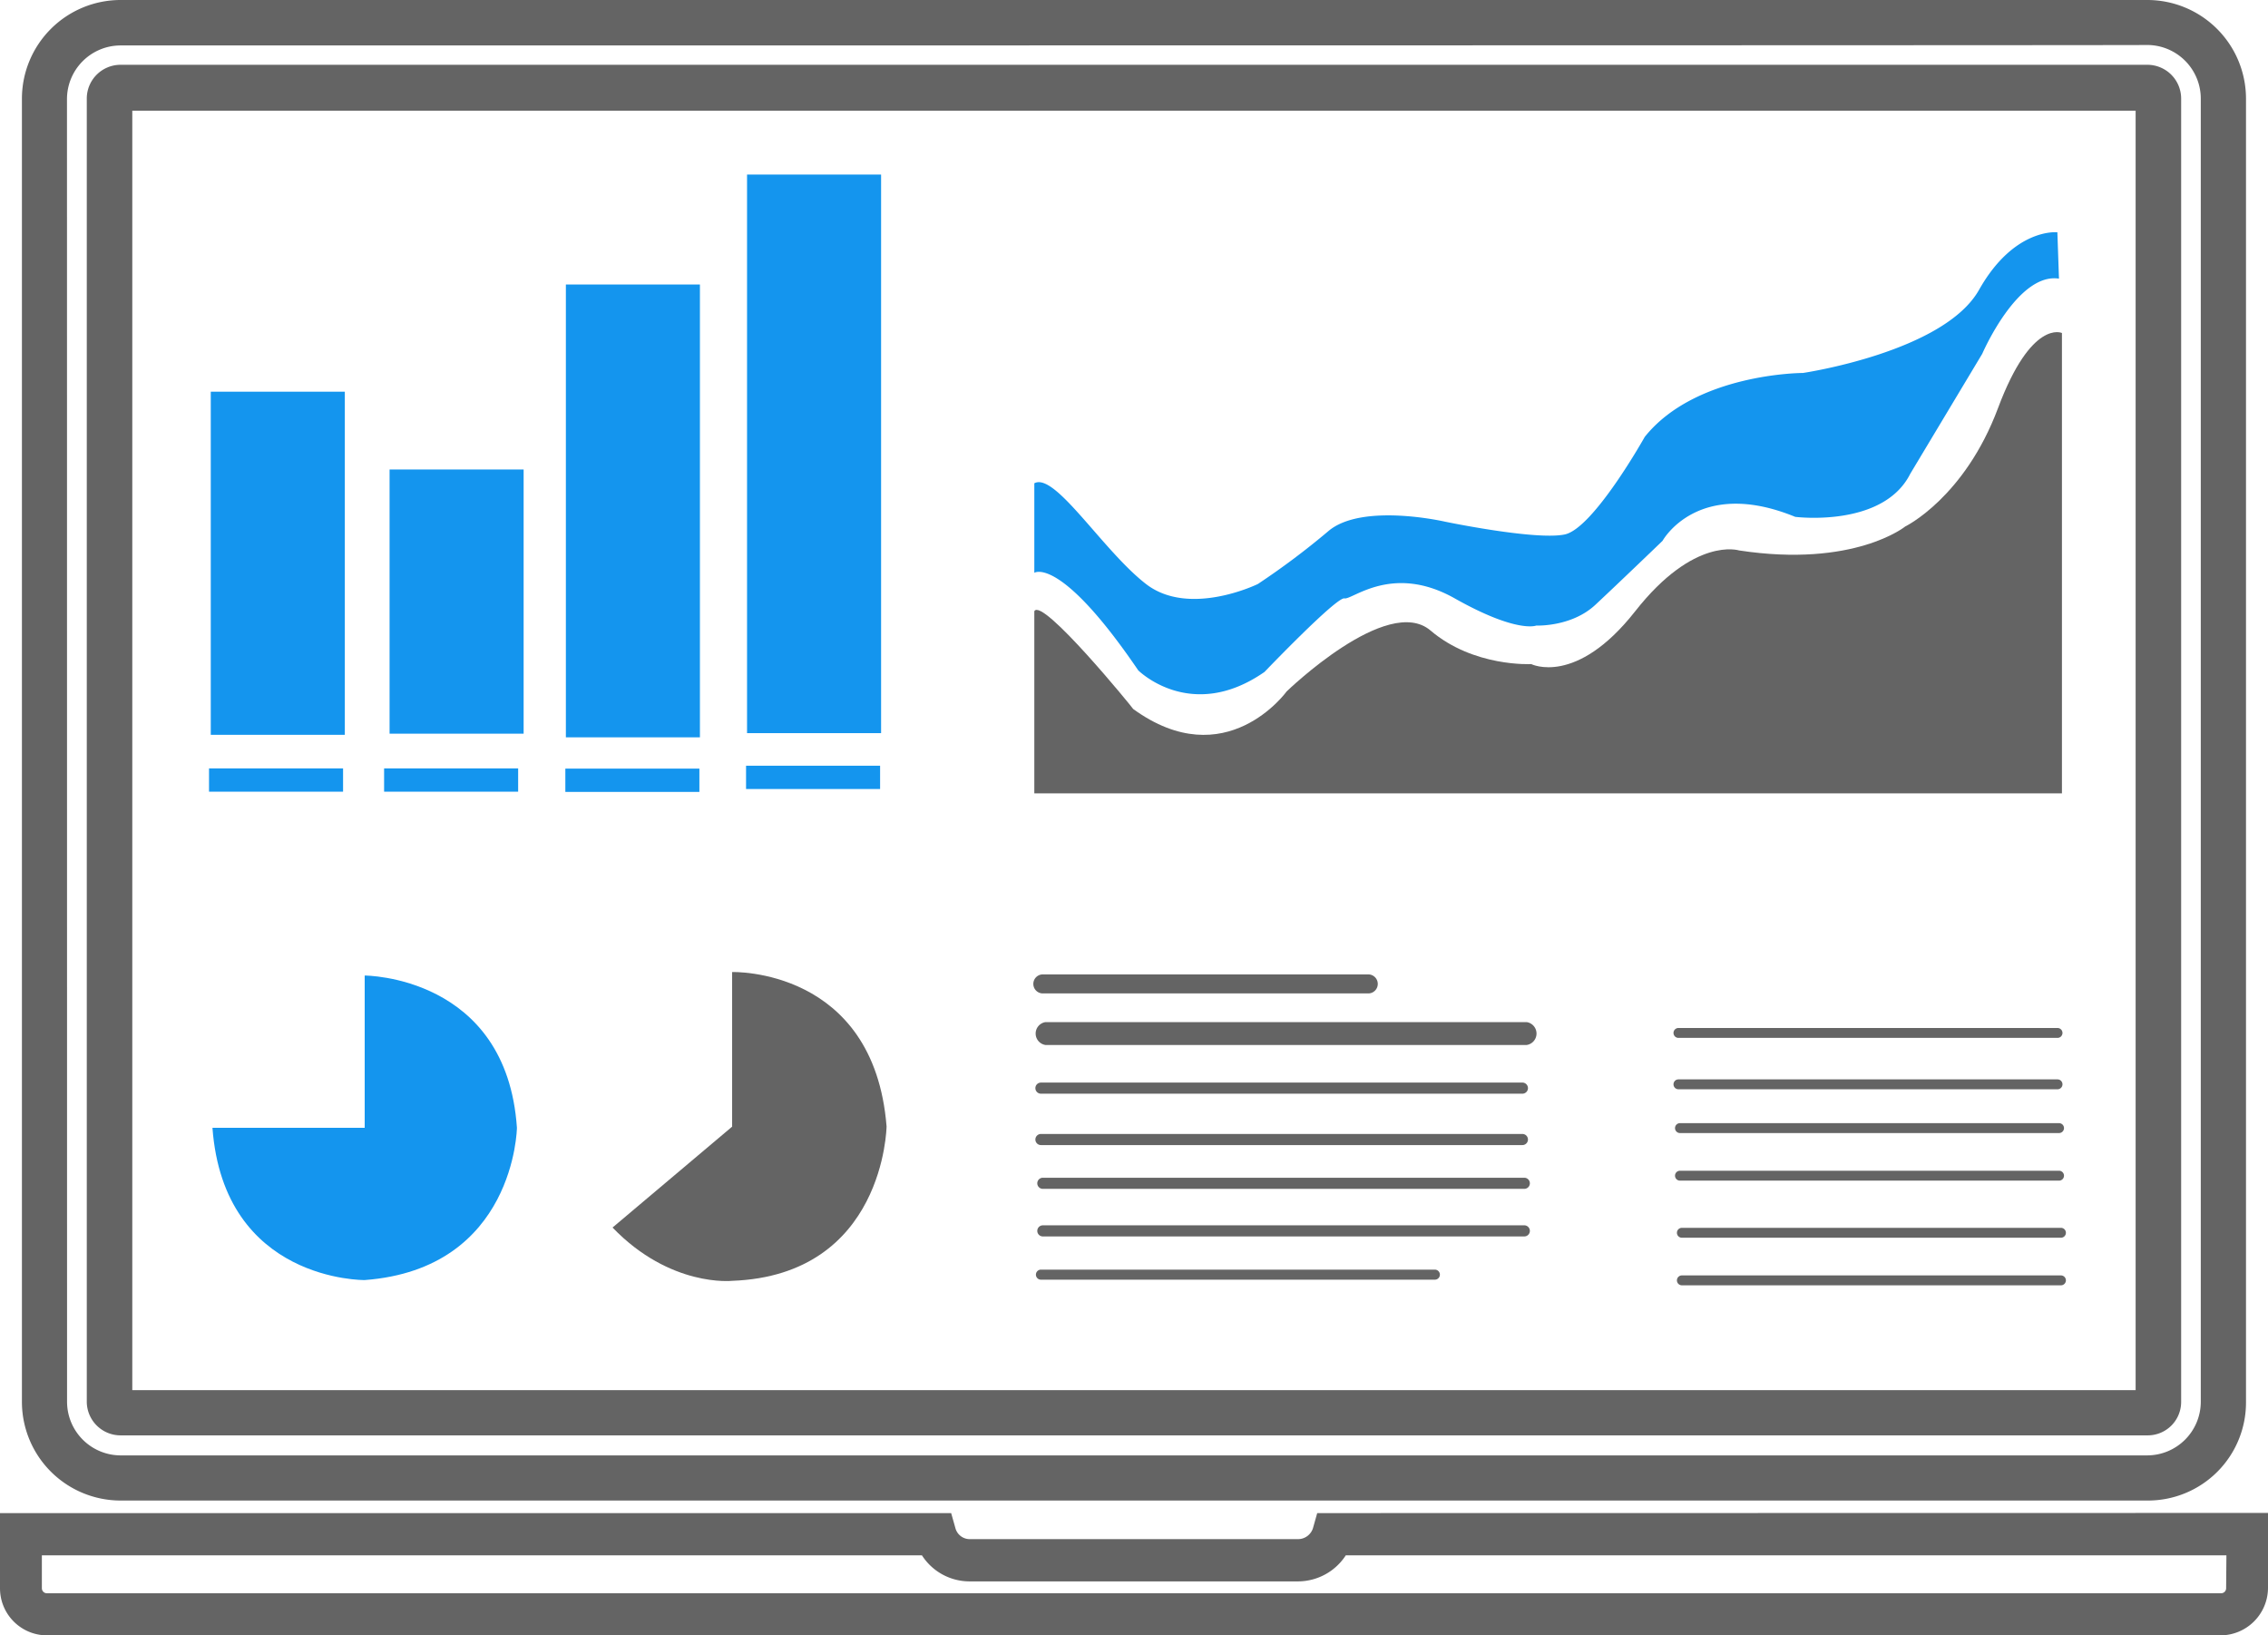 <svg xmlns="http://www.w3.org/2000/svg" viewBox="0 0 297.95 214.81"><defs><style>.cls-1,.cls-3,.cls-5{fill:#646464;}.cls-1,.cls-3{stroke:#646464;stroke-miterlimit:10;}.cls-1{stroke-width:3px;}.cls-2{fill:none;}.cls-3{stroke-width:3.1px;}.cls-4{fill:#1495ee;}</style></defs><title>icon_monitoring</title><g id="Vrstva_1" data-name="Vrstva 1"><g id="Vrstva_1-2" data-name="Vrstva 1"><g id="Vrstva_1-2-2" data-name="Vrstva 1-2"><path class="cls-1" d="M175.18,242.26l-.26.92a3.56,3.56,0,0,1-3.37,2.5h-43.1a3.45,3.45,0,0,1-3.37-2.5l-.26-.92H2.5v8.38a4.68,4.68,0,0,0,4.65,4.68h285.6a4.76,4.76,0,0,0,4.7-4.7v-8.38Zm119.77,8.38a2.16,2.16,0,0,1-2.15,2.15H7.2A2.16,2.16,0,0,1,5,250.64v-5.83h118a5.93,5.93,0,0,0,5.42,3.42h43.08a6,6,0,0,0,5.42-3.42H295Z" transform="translate(-1 -42.01)"/></g><path class="cls-2" d="M62.67,150.57" transform="translate(-1 -42.01)"/><g id="Vrstva_1-3" data-name="Vrstva 1-3"><path class="cls-3" d="M16.83,237.56H283.17a11.33,11.33,0,0,0,11.34-11.32s0,0,0-.07V54.95a11.42,11.42,0,0,0-11.39-11.39H16.83A11.42,11.42,0,0,0,5.43,54.95V226.16A11.42,11.42,0,0,0,16.83,237.56ZM8.25,55a8.6,8.6,0,0,1,8.57-8.57s266.34,0,266.28-.06A8.6,8.6,0,0,1,291.67,55V226.16a8.6,8.6,0,0,1-8.57,8.57H16.83a8.6,8.6,0,0,1-8.57-8.57Z" transform="translate(-1 -42.01)"/><path class="cls-3" d="M16.83,229H283.17a2.84,2.84,0,0,0,2.82-2.86V54.95a2.89,2.89,0,0,0-2.88-2.88H16.83a2.89,2.89,0,0,0-2.88,2.88V226.16A2.89,2.89,0,0,0,16.83,229ZM16.83,55H283.11V226.16H16.83Z" transform="translate(-1 -42.01)"/></g></g></g><g id="Vrstva_2" data-name="Vrstva 2"><rect class="cls-4" x="27.69" y="51.45" width="17.61" height="45.07"/><rect class="cls-4" x="51.18" y="61.67" width="17.61" height="34.7"/><rect class="cls-4" x="74.34" y="37.37" width="17.61" height="59.48"/><rect class="cls-4" x="98.14" y="22.93" width="17.61" height="73.37"/><rect class="cls-4" x="27.46" y="100.93" width="17.61" height="3.06"/><rect class="cls-4" x="50.46" y="100.93" width="17.61" height="3.06"/><rect class="cls-4" x="74.27" y="100.96" width="17.61" height="3.06"/><rect class="cls-4" x="98.01" y="100.58" width="17.61" height="3.06"/></g><g id="Vrstva_4" data-name="Vrstva 4"><path class="cls-4" d="M48.91,170.15s18.64,0,20,20c0,0-.26,18.52-20,20,0,0-18.5.24-20-20h20Z" transform="translate(-1 -42.01)"/></g><g id="Vrstva_5" data-name="Vrstva 5"><path class="cls-5" d="M97.18,169.69s18.62-.6,20.29,20.28c0,0-.27,19.54-20.29,20.28,0,0-8.11.89-15.71-7L97.18,190Z" transform="translate(-1 -42.01)"/><line class="cls-5" x1="135.75" y1="127.74" x2="184.25" y2="127.74"/></g><g id="Vrstva_9" data-name="Vrstva 9"><path class="cls-5" d="M136.88,122.29v23.93h135V85.75s-4-1.89-8.4,9.87-12.18,15.54-12.18,15.54-6.72,5.46-21.84,3.15c0,0-5.88-1.89-13.65,8s-13.65,6.93-13.65,6.93-7.56.42-13.23-4.41-18.9,8-18.9,8-8,11.13-20.16,2.31C149.89,135.09,137.92,120.4,136.88,122.29Z" transform="translate(-1 -42.01)"/><path class="cls-4" d="M136.88,105.49v11.76s3.36-2.31,13.65,12.81c0,0,6.93,6.93,16.59.21,0,0,9.45-9.87,10.5-9.66s6.3-4.62,14.49,0,10.71,3.57,10.71,3.57,4.62.21,7.77-2.73,8.82-8.4,8.82-8.4,4.62-8.4,17.43-3.15c0,0,11.55,1.47,15.12-5.67l9.45-15.75s4.62-10.71,10.08-9.87l-.21-6.09s-5.67-.63-10.29,7.56S237.86,91,237.86,91s-14.07,0-20.79,8.4c0,0-6.72,12-10.5,12.81s-15.75-1.68-15.75-1.68-10.92-2.52-15.33,1.26a101,101,0,0,1-9.24,6.93s-9,4.41-14.7,0S139.6,104,136.88,105.49Z" transform="translate(-1 -42.01)"/></g><g id="Vrstva_10" data-name="Vrstva 10"><line class="cls-5" x1="137" y1="129.24" x2="179.75" y2="129.24"/><path class="cls-5" d="M138,172.5h42.75a1.25,1.25,0,0,0,0-2.5H138a1.25,1.25,0,0,0,0,2.5Z" transform="translate(-1 -42.01)"/><line class="cls-5" x1="137.33" y1="135.74" x2="200.58" y2="135.74"/><path class="cls-5" d="M138.33,179.27h63.25a1.52,1.52,0,0,0,0-3H138.33a1.52,1.52,0,0,0,0,3Z" transform="translate(-1 -42.01)"/><line class="cls-5" x1="136.75" y1="142.93" x2="200" y2="142.93"/><path class="cls-5" d="M137.75,185.67H201a.73.73,0,0,0,0-1.46H137.75a.73.73,0,0,0,0,1.46Z" transform="translate(-1 -42.01)"/><line class="cls-5" x1="136.75" y1="149.68" x2="200" y2="149.68"/><path class="cls-5" d="M137.75,192.42H201a.73.73,0,0,0,0-1.46H137.75a.73.73,0,0,0,0,1.46Z" transform="translate(-1 -42.01)"/><line class="cls-5" x1="137" y1="155.43" x2="200.25" y2="155.43"/><path class="cls-5" d="M138,198.17h63.25a.73.73,0,0,0,0-1.46H138a.73.73,0,0,0,0,1.46Z" transform="translate(-1 -42.01)"/><line class="cls-5" x1="137" y1="161.68" x2="200.25" y2="161.68"/><path class="cls-5" d="M138,204.42h63.25a.73.73,0,0,0,0-1.46H138a.73.73,0,0,0,0,1.46Z" transform="translate(-1 -42.01)"/><line class="cls-5" x1="136.75" y1="167.43" x2="188.5" y2="167.43"/><path class="cls-5" d="M137.75,210.1H189.5a.66.66,0,0,0,0-1.32H137.75a.66.66,0,0,0,0,1.32Z" transform="translate(-1 -42.01)"/><line class="cls-5" x1="220.5" y1="135.68" x2="270.3" y2="135.68"/><path class="cls-5" d="M221.5,178.34h49.8a.65.65,0,0,0,0-1.3H221.5a.65.65,0,0,0,0,1.3Z" transform="translate(-1 -42.01)"/><line class="cls-5" x1="220.5" y1="142.43" x2="270.3" y2="142.43"/><path class="cls-5" d="M221.5,185.09h49.8a.65.65,0,0,0,0-1.3H221.5a.65.65,0,0,0,0,1.3Z" transform="translate(-1 -42.01)"/><line class="cls-5" x1="220.7" y1="148.18" x2="270.5" y2="148.18"/><path class="cls-5" d="M221.7,190.84h49.8a.65.65,0,0,0,0-1.3H221.7a.65.65,0,0,0,0,1.3Z" transform="translate(-1 -42.01)"/><line class="cls-5" x1="220.7" y1="154.43" x2="270.5" y2="154.43"/><path class="cls-5" d="M221.7,197.09h49.8a.65.65,0,0,0,0-1.3H221.7a.65.65,0,0,0,0,1.3Z" transform="translate(-1 -42.01)"/><line class="cls-5" x1="220.95" y1="161.93" x2="270.75" y2="161.93"/><path class="cls-5" d="M221.95,204.59h49.8a.65.65,0,0,0,0-1.3h-49.8a.65.65,0,0,0,0,1.3Z" transform="translate(-1 -42.01)"/><line class="cls-5" x1="220.95" y1="168.18" x2="270.75" y2="168.18"/><path class="cls-5" d="M221.95,210.84h49.8a.65.65,0,0,0,0-1.3h-49.8a.65.65,0,0,0,0,1.3Z" transform="translate(-1 -42.01)"/></g></svg>